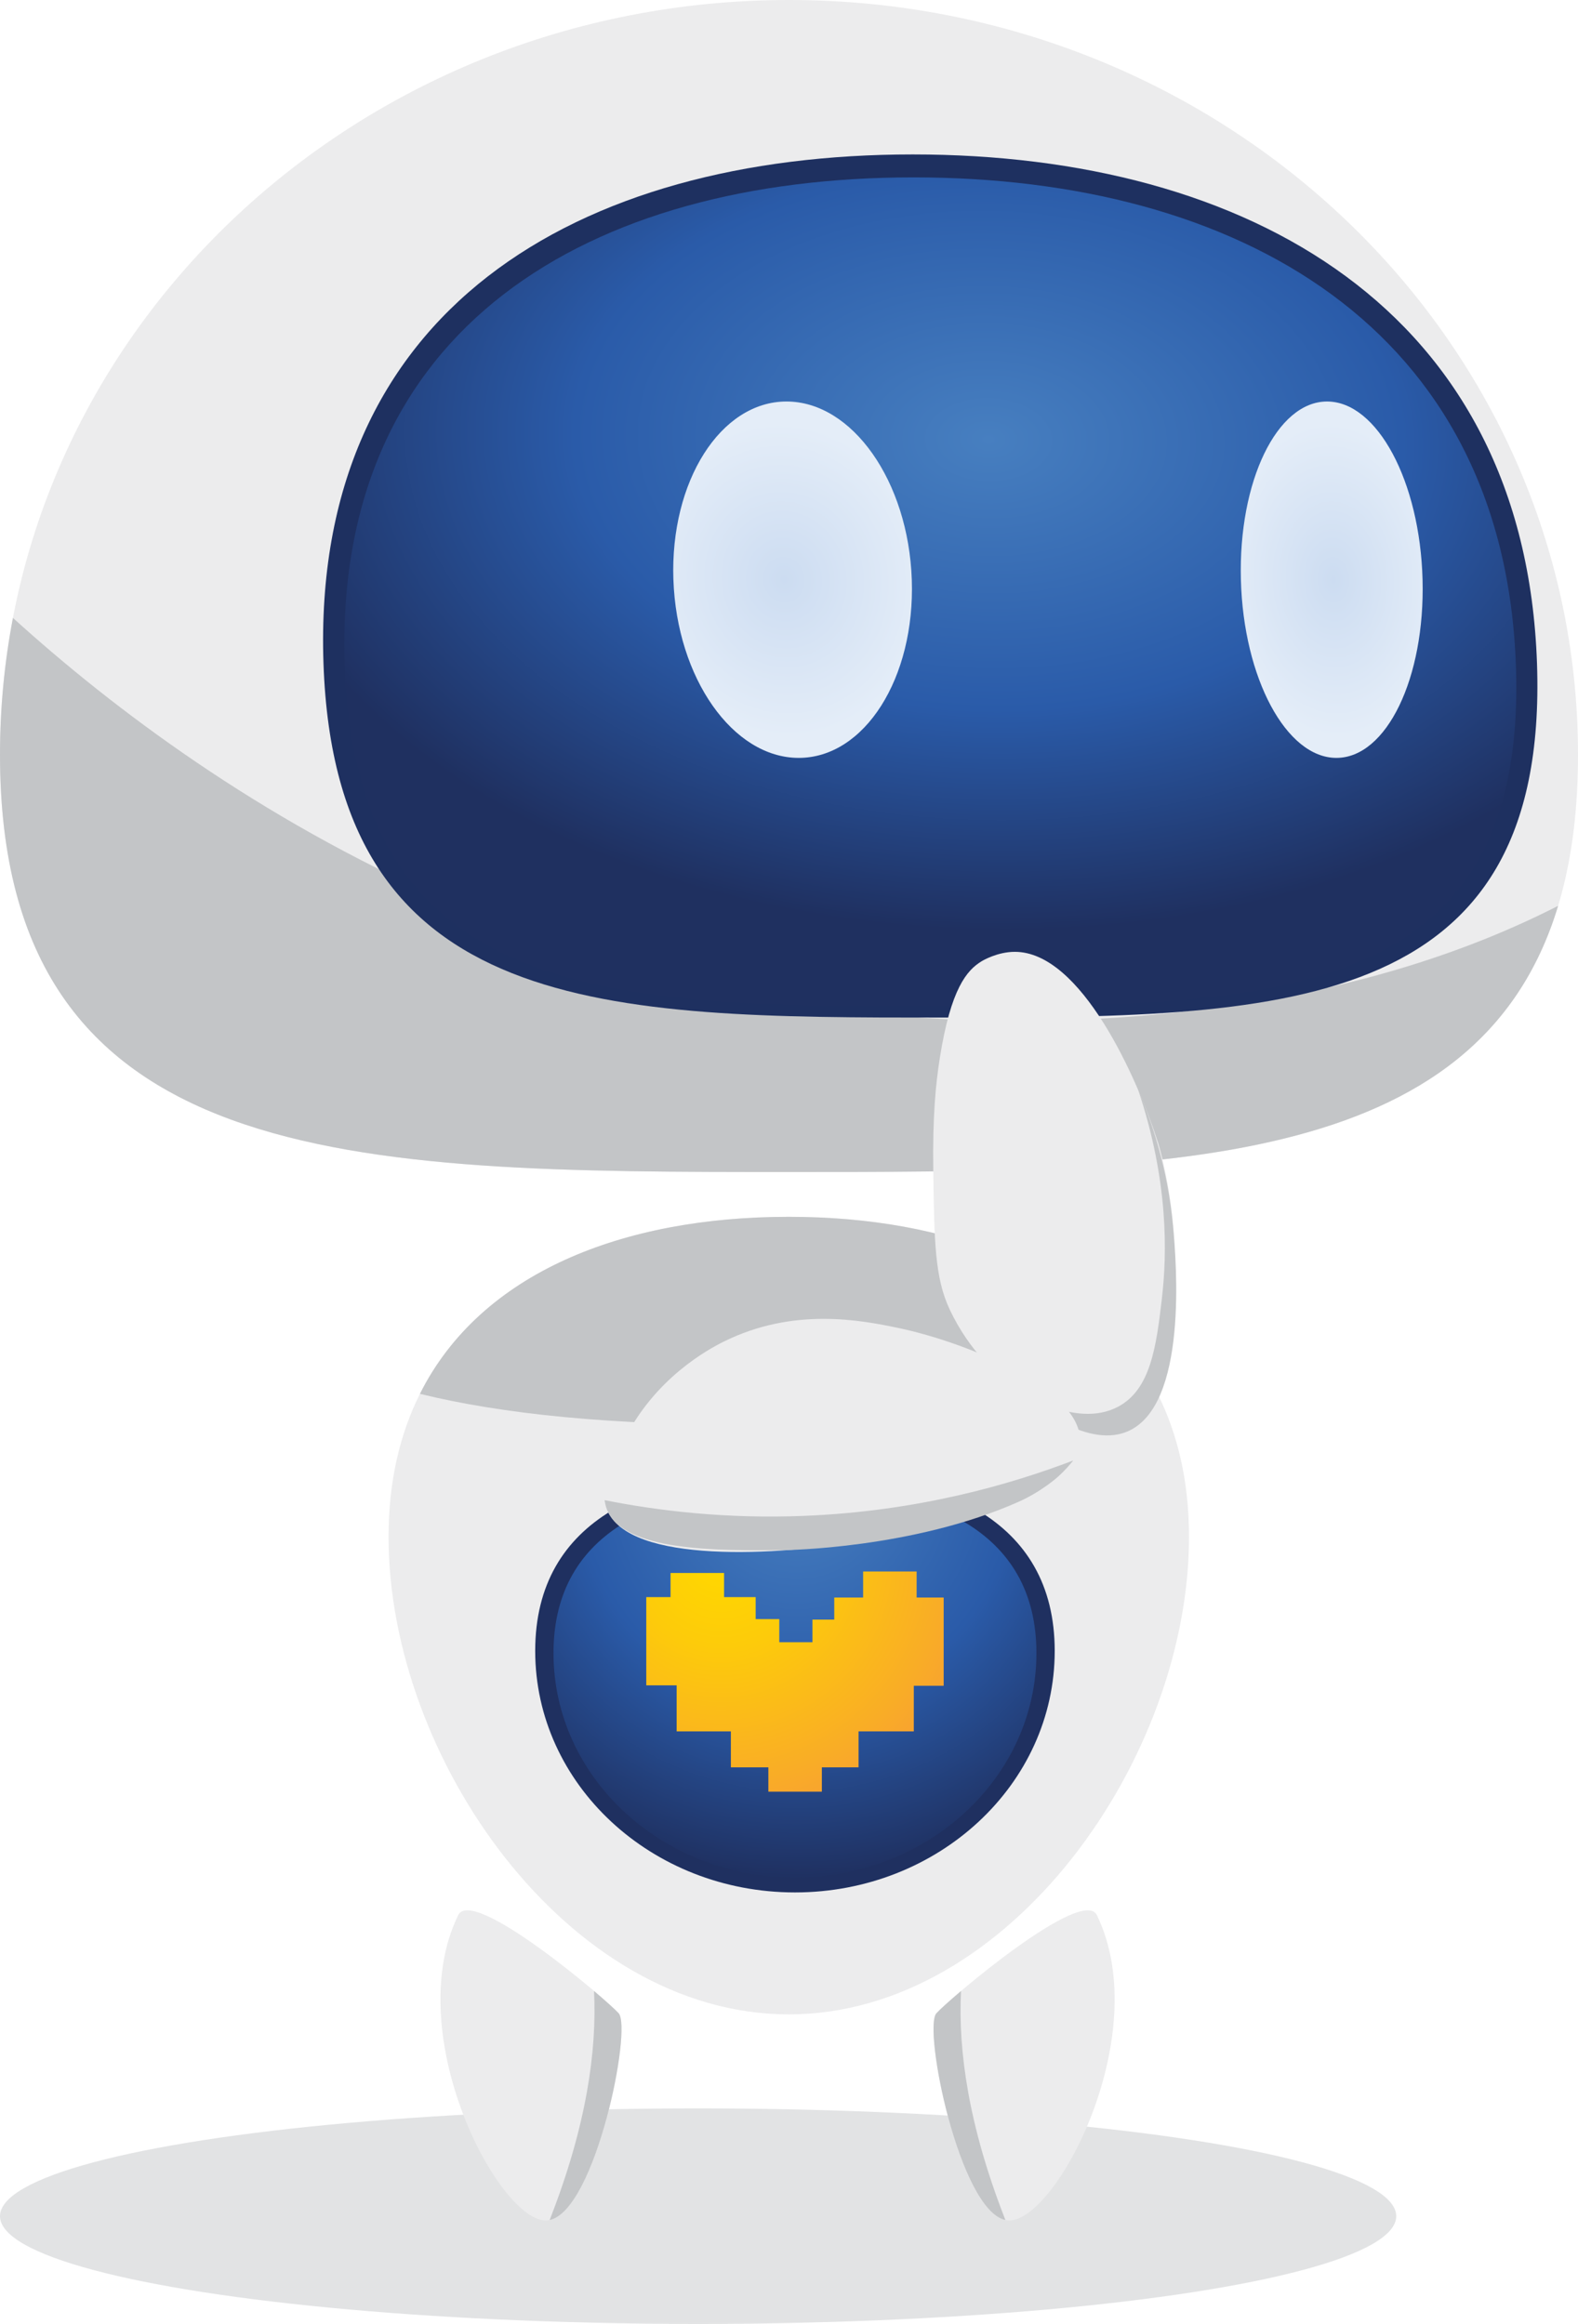 <?xml version="1.0" encoding="UTF-8"?>
<svg id="Layer_2" data-name="Layer 2" xmlns="http://www.w3.org/2000/svg" xmlns:xlink="http://www.w3.org/1999/xlink" viewBox="0 0 646.26 951.77">
  <defs>
    <style>
      .cls-1 {
        fill: none;
      }

      .cls-2 {
        fill: url(#radial-gradient-5);
      }

      .cls-3 {
        fill: url(#radial-gradient);
      }

      .cls-4 {
        fill: url(#radial-gradient-3);
      }

      .cls-5 {
        fill: #1f3060;
      }

      .cls-6 {
        fill: url(#radial-gradient-2);
      }

      .cls-7 {
        fill: #c3c5c7;
      }

      .cls-8 {
        fill: url(#radial-gradient-4);
      }

      .cls-9 {
        fill: #ececed;
      }

      .cls-10 {
        fill: #1e3060;
      }

      .cls-11 {
        fill: #c5c7c9;
        opacity: .49;
      }
    </style>
    <radialGradient id="radial-gradient" cx="326.25" cy="301.56" fx="326.25" fy="301.56" r="161.61" gradientTransform="translate(0 910) scale(1 -1)" gradientUnits="userSpaceOnUse">
      <stop offset="0" stop-color="#477fc0"/>
      <stop offset=".55" stop-color="#2a5ba9"/>
      <stop offset="1" stop-color="#1f3060"/>
    </radialGradient>
    <radialGradient id="radial-gradient-2" cx="295.4" cy="272.07" fx="295.4" fy="272.07" r="139.99" gradientTransform="translate(0 910) scale(1 -1)" gradientUnits="userSpaceOnUse">
      <stop offset=".04" stop-color="gold"/>
      <stop offset=".26" stop-color="#fdcb0a"/>
      <stop offset=".65" stop-color="#f9ad26"/>
      <stop offset="1" stop-color="#f68e44"/>
    </radialGradient>
    <radialGradient id="radial-gradient-3" cx="862.2" cy="-4186.21" fx="862.2" fy="-4186.21" r="335.24" gradientTransform="translate(1112.03 -2331.67) rotate(-180) scale(.92 .6) skewX(1.28)" xlink:href="#radial-gradient"/>
    <radialGradient id="radial-gradient-4" cx="836.31" cy="863.99" fx="836.31" fy="863.99" r="64.13" gradientTransform="translate(1145.71 1101.4) rotate(180) scale(.69 1) skewX(2.17)" gradientUnits="userSpaceOnUse">
      <stop offset="0" stop-color="#ccdcf1"/>
      <stop offset="1" stop-color="#e4edf8"/>
    </radialGradient>
    <radialGradient id="radial-gradient-5" cx="967.06" cy="864" fx="967.06" fy="864" r="64.13" gradientTransform="translate(1230.92 1101.4) rotate(180) scale(.91 1) skewX(2.17)" xlink:href="#radial-gradient-4"/>
  </defs>
  <g id="Layer_2-2" data-name="Layer 2">
    <ellipse class="cls-11" cx="285.91" cy="907.65" rx="285.91" ry="44.13"/>
    <g id="Ceemo">
      <g id="Body">
        <g id="Left_Leg" data-name="Left Leg">
          <path class="cls-9" d="M449.24,784.39c-5.83-12.02-60.05,33.88-65.73,40.16-5.69,6.28,10,83.65,29.39,84.84,19.39,1.18,60.14-75.97,36.34-124.99Z"/>
          <path class="cls-7" d="M411.27,907.96c-14.52-37.38-18.92-67.91-17.69-92.53-5.07,4.3-8.8,7.71-10.08,9.12-5.58,6.16,9.4,80.66,28.26,84.68-.17-.42-.33-.84-.5-1.26h0Z"/>
        </g>
        <g id="Right_Leg" data-name="Right Leg">
          <path class="cls-9" d="M187.63,784.39c5.83-12.02,60.05,33.88,65.73,40.16,5.69,6.28-10,83.65-29.39,84.84-19.39,1.18-60.14-75.97-36.34-124.99Z"/>
          <path class="cls-7" d="M225.59,907.96c14.52-37.38,18.92-67.91,17.69-92.53,5.07,4.3,8.8,7.71,10.08,9.12,5.57,6.16-9.4,80.66-28.26,84.68.17-.42.33-.84.5-1.26h0Z"/>
        </g>
        <path id="Torso" class="cls-9" d="M159.13,629.48c0-90.52,73.38-131.12,163.91-131.12s163.91,40.6,163.91,131.12-73.38,195.52-163.91,195.52-163.91-104.99-163.91-195.52Z"/>
        <g id="Stomach">
          <path class="cls-5" d="M219.19,676.16c0-54.62,47.63-73.82,106.38-73.82s106.38,19.2,106.38,73.82-47.63,98.9-106.38,98.9-106.38-44.28-106.38-98.9Z"/>
          <path class="cls-3" d="M226.68,677.04c0-50.78,44.27-68.62,98.89-68.62s98.89,17.84,98.89,68.62-44.27,91.94-98.89,91.94-98.89-41.16-98.89-91.94h0Z"/>
        </g>
        <polygon id="heart" class="cls-6" points="386.48 654.28 375.4 654.28 375.4 643.61 353.49 643.61 353.49 654.28 341.66 654.28 341.66 663.32 332.74 663.32 332.74 672.58 325.68 672.58 319.15 672.58 319.15 663.12 309.48 663.12 309.48 654.11 296.54 654.11 296.54 644.23 274.62 644.23 274.62 654.11 264.67 654.11 264.67 690.25 277.11 690.25 277.11 709.1 299.32 709.1 299.32 723.83 314.68 723.83 314.68 733.79 336.59 733.79 336.59 723.83 351.62 723.83 351.62 709.1 374.24 709.1 374.24 690.42 386.48 690.42 386.48 654.28"/>
        <path id="shadow" class="cls-7" d="M323.03,498.36c-67.92,0-126.18,22.86-151.05,72.5,33.44,8.2,78.33,12.99,137.98,12.6,60.32-.4,113.96-6.99,161.44-17.6-26.2-46.18-82.78-67.5-148.37-67.5h0Z"/>
      </g>
      <g id="Head">
        <g id="_Right_Profile" data-name=" Right Profile">
          <g id="BG">
            <path class="cls-9" d="M0,309.08c0,170.7,144.67,170.93,323.13,170.93,178.46,0,323.13-.23,323.13-170.93C646.26,138.38,501.59,0,323.13,0,144.67,0,0,138.38,0,309.08Z"/>
            <path class="cls-7" d="M323.13,480.01C144.67,480.01,0,479.78,0,309.08c0-19.13,1.82-37.85,5.3-56.01,82.52,74.83,237.5,178.41,452.6,163.67,75.48-5.17,134.33-22.32,180.22-45.75-32.86,108.84-161.41,109.02-314.99,109.02h0Z"/>
          </g>
          <g id="_Face_Plate" data-name=" Face Plate">
            <path class="cls-10" d="M132.48,271.74c4.98,144.82,116.24,145.02,253.48,145.02,137.24,0,248.49-.2,243.51-145.02-4.98-144.82-118.42-208.49-255.66-208.49-137.24,0-246.31,63.66-241.33,208.49h0Z"/>
            <path class="cls-4" d="M141.18,272.87c4.78,139.08,112.17,139.27,244.62,139.27,132.46,0,239.83-.19,235.04-139.27-4.78-139.08-114.26-200.22-246.72-200.22-132.46,0-237.73,61.14-232.95,200.22h0Z"/>
          </g>
          <g id="_Right_Eye" data-name=" Right Eye">
            <ellipse id="Right_Eyeball" data-name="Right Eyeball" class="cls-1" cx="543.66" cy="240" rx="73.48" ry="106.38"/>
            <path id="_Right_Pupil" data-name=" Right Pupil" class="cls-8" d="M508.2,237.42c1.06,40.3,18.57,72.98,39.11,72.98,20.54,0,36.34-32.67,35.29-72.98-1.06-40.3-18.57-72.98-39.11-72.98-20.54,0-36.34,32.67-35.29,72.98h0Z"/>
          </g>
          <g id="_Left_Eye" data-name=" Left Eye">
            <ellipse id="Left_Eyeball" data-name="Left Eyeball" class="cls-1" cx="324.6" cy="240" rx="96.43" ry="106.38"/>
            <path id="_Left_Pupil" data-name=" Left Pupil" class="cls-2" d="M275.79,237.42c1.39,40.3,24.36,72.98,51.32,72.98,26.96,0,47.69-32.67,46.31-72.98-1.39-40.3-24.36-72.98-51.33-72.98-26.96,0-47.69,32.67-46.31,72.98h0Z"/>
          </g>
        </g>
      </g>
      <g id="Triggers">
        <g id="TA">
          <g id="_6" data-name=" 6">
            <g id="LA">
              <path id="bg" class="cls-9" d="M476.3,561.86c-2.69,11-5.91,19.12-13.13,22.92-17.09,8.98-43.94-12.9-49.44-17.38-4.9-3.99-16.65-13.78-24.78-31.07-6.14-13.05-6.32-27.84-6.73-56.76-.32-22.53,1.01-35.75,2.69-46.35,4.5-28.43,11.11-35.88,17.07-39.51.5-.31,6.46-3.85,13.56-3.88,27.24-.1,50.22,51.62,58.79,78.33,0,0,14.13,44.04,1.97,93.69h0Z"/>
              <path id="shadow-2" class="cls-7" d="M475.85,531.82c-2.32,19.78-4.63,37.3-18.01,44.35-17.89,9.43-41.82-7.14-44.12-8.78,7.69,6.9,30.49,25.87,47.63,19.04,25.53-10.18,20.29-70.33,19.16-83.29-2.16-24.81-9.07-44.48-14.47-57.03,12.65,37.52,11.93,67.6,9.8,85.71Z"/>
            </g>
            <g id="RA">
              <path id="bg-2" class="cls-9" d="M248.54,618.15c-2.97-7.65,1.02-15.88,6.85-27.88,12.48-25.68,34.66-37.64,40.89-40.74,28.58-14.24,56.16-8.88,71.52-5.67,29.58,6.19,75.72,25.89,74.47,46.62-1.55,25.6-74.48,38.16-88.99,40.65-33.73,5.81-95.9,9.78-104.74-12.98Z"/>
              <path id="shadow-3" class="cls-7" d="M439.54,598.15c-1.39,1.75-3.48,4.17-6.32,6.73,0,0-6.66,6.01-16.03,10.18-43.33,19.29-95.81,19.8-95.81,19.8-27.32.27-66.1.64-72.84-16.71-.58-1.49-.81-2.82-.91-3.75,21.72,4.33,49.58,7.74,81.85,6.43,46.56-1.89,84.33-12.85,110.07-22.68h0Z"/>
            </g>
          </g>
        </g>
      </g>
    </g>
  </g>
</svg>